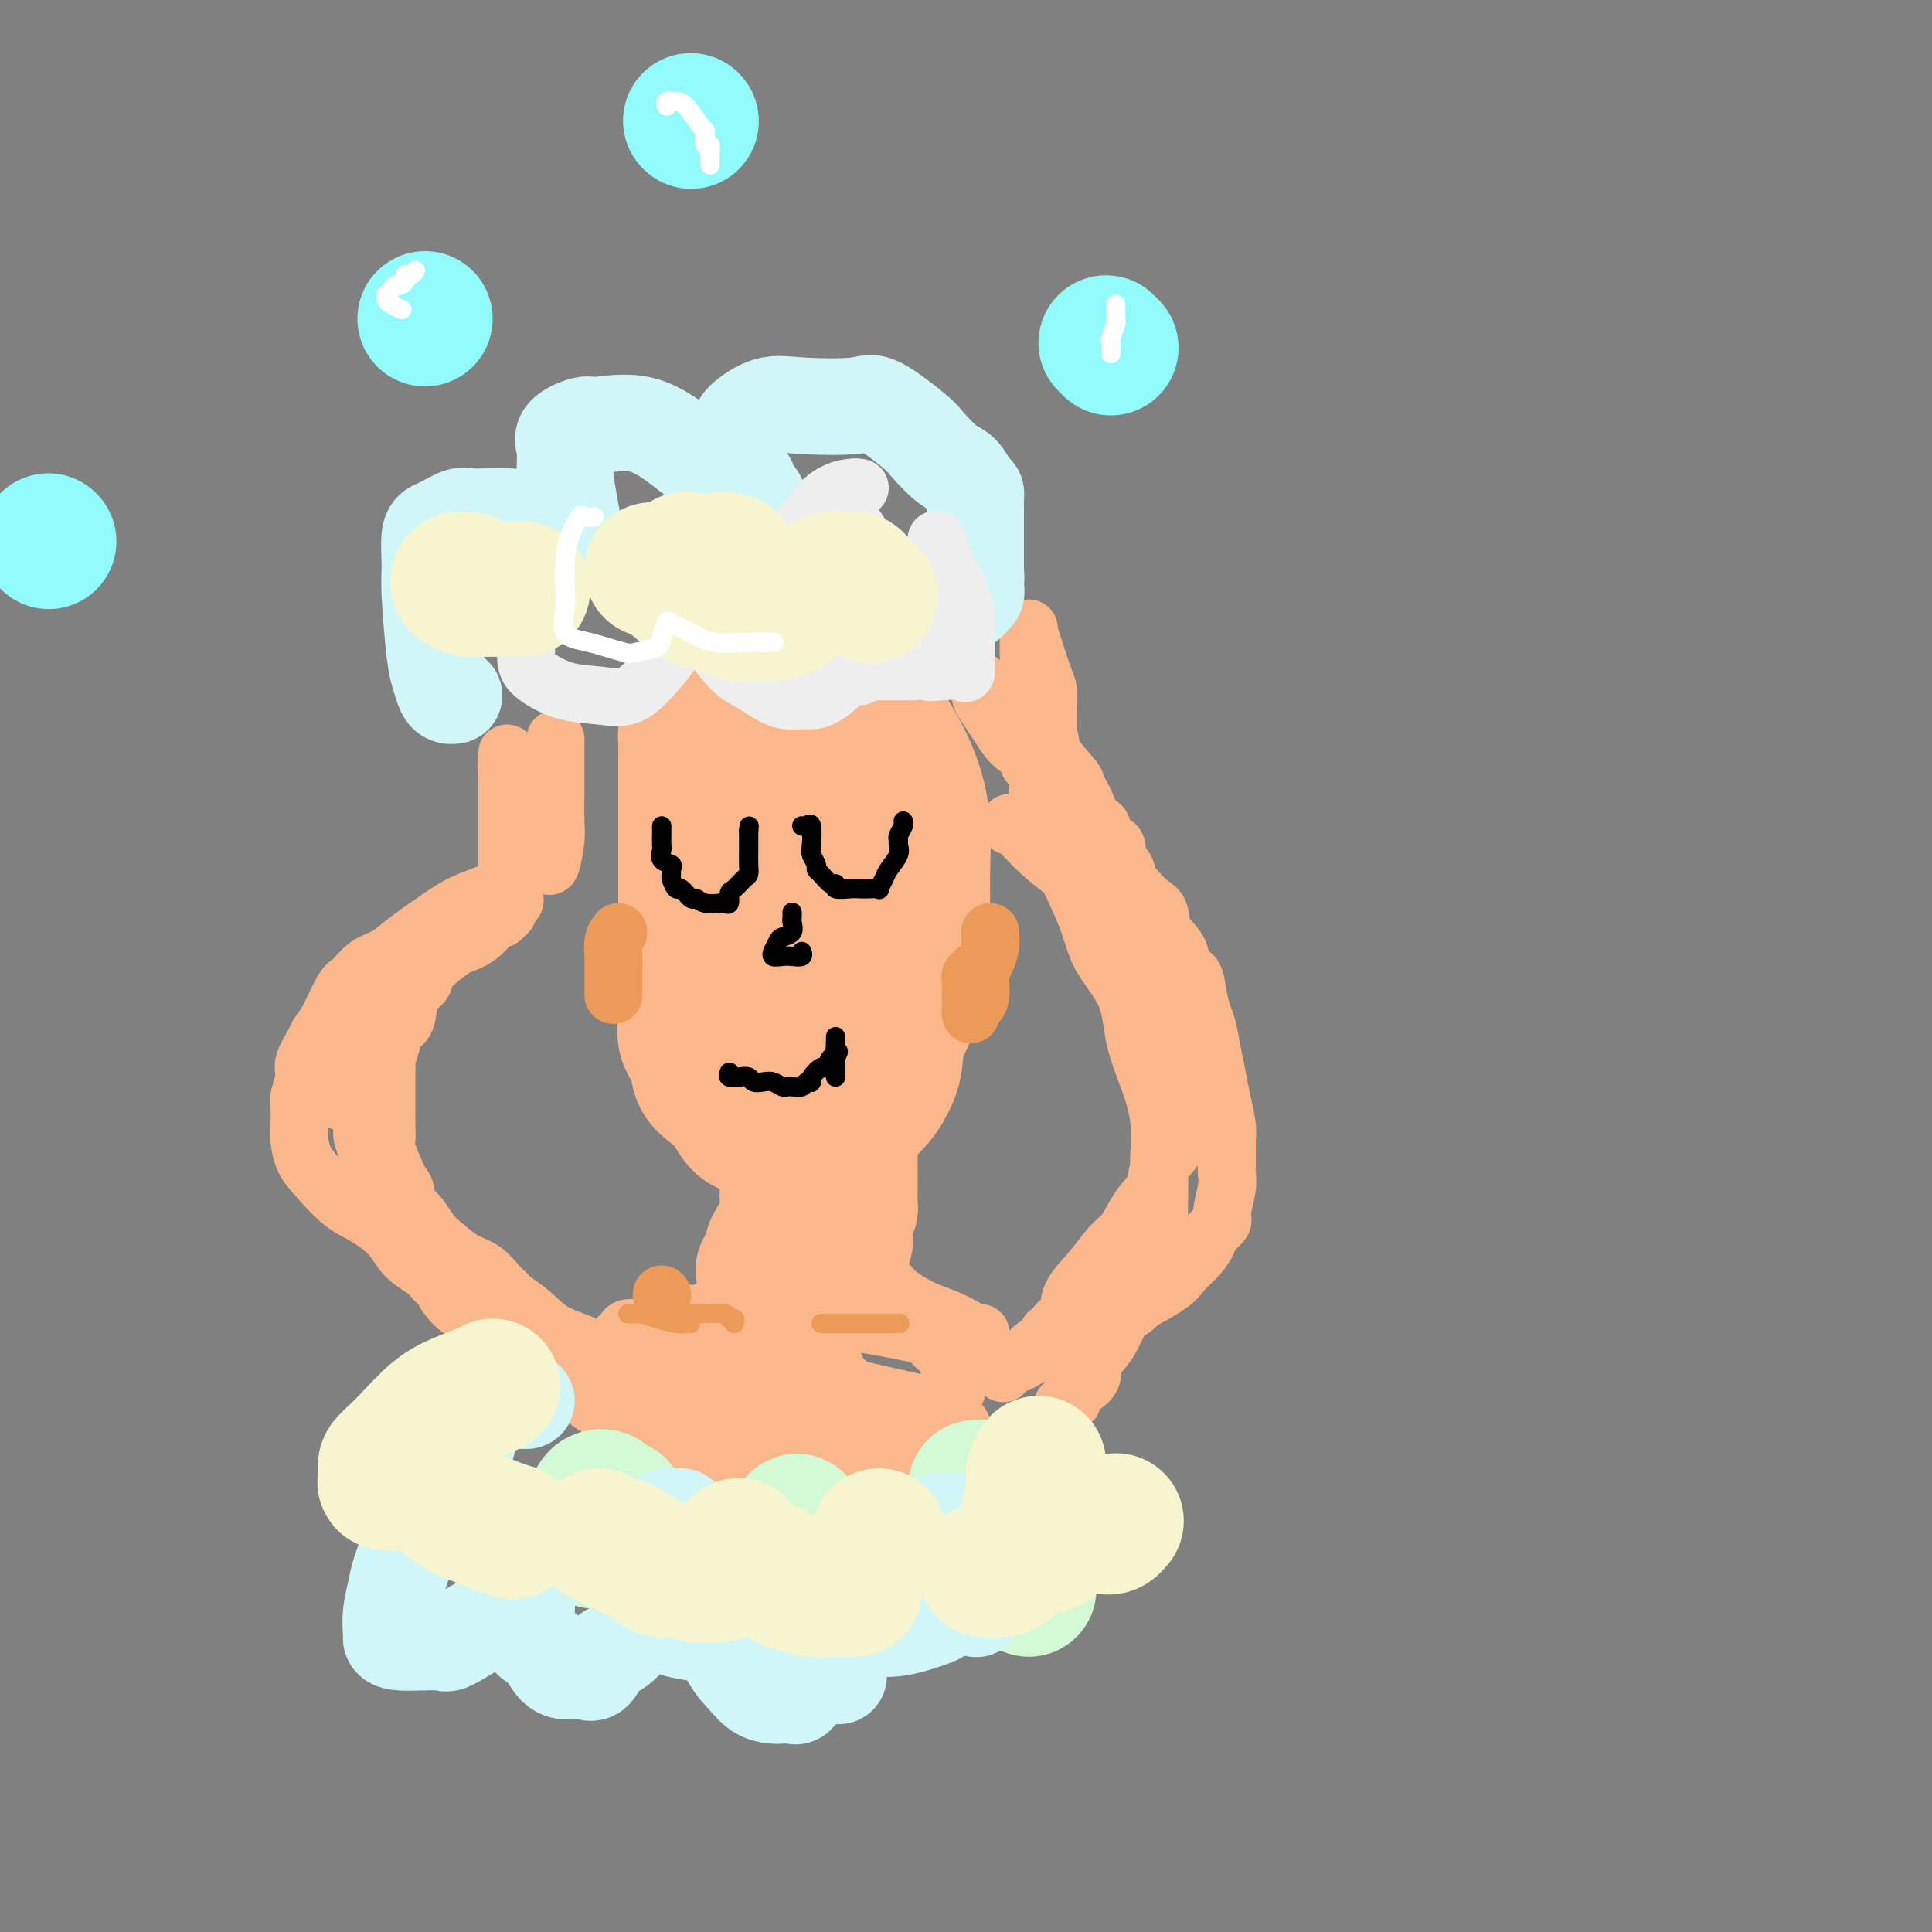<svg viewBox='0 0 400 400' version='1.1' xmlns='http://www.w3.org/2000/svg' xmlns:xlink='http://www.w3.org/1999/xlink'><rect x="0" y="0" width="400" height="400" fill="#808080" stroke="none"/><g fill='none' stroke='rgb(251,183,140)' stroke-width='28' stroke-linecap='round' stroke-linejoin='round'><path d='M143,149c-0.423,1.261 -0.845,2.521 -1,3c-0.155,0.479 -0.041,0.175 0,1c0.041,0.825 0.011,2.778 0,4c-0.011,1.222 -0.003,1.715 0,3c0.003,1.285 0.001,3.364 0,5c-0.001,1.636 -0.000,2.830 0,4c0.000,1.170 0.000,2.315 0,4c-0.000,1.685 -0.000,3.910 0,6c0.000,2.090 0.001,4.046 0,6c-0.001,1.954 -0.002,3.905 0,6c0.002,2.095 0.008,4.335 0,6c-0.008,1.665 -0.029,2.756 0,5c0.029,2.244 0.108,5.640 0,8c-0.108,2.360 -0.401,3.683 0,5c0.401,1.317 1.498,2.626 2,4c0.502,1.374 0.409,2.812 1,4c0.591,1.188 1.866,2.125 3,3c1.134,0.875 2.129,1.688 3,3c0.871,1.312 1.620,3.122 3,4c1.380,0.878 3.392,0.825 5,1c1.608,0.175 2.811,0.577 4,1c1.189,0.423 2.365,0.865 3,1c0.635,0.135 0.728,-0.037 2,0c1.272,0.037 3.721,0.283 5,0c1.279,-0.283 1.387,-1.094 2,-2c0.613,-0.906 1.730,-1.908 3,-3c1.270,-1.092 2.694,-2.273 4,-4c1.306,-1.727 2.494,-3.999 3,-6c0.506,-2.001 0.328,-3.731 1,-6c0.672,-2.269 2.192,-5.077 3,-7c0.808,-1.923 0.904,-2.962 1,-4'/><path d='M190,204c1.463,-4.775 1.120,-5.214 1,-7c-0.120,-1.786 -0.016,-4.919 0,-8c0.016,-3.081 -0.056,-6.110 0,-9c0.056,-2.890 0.239,-5.642 0,-9c-0.239,-3.358 -0.901,-7.322 -3,-12c-2.099,-4.678 -5.635,-10.069 -8,-14c-2.365,-3.931 -3.559,-6.402 -5,-8c-1.441,-1.598 -3.128,-2.325 -4,-3c-0.872,-0.675 -0.927,-1.299 -2,-1c-1.073,0.299 -3.164,1.522 -4,2c-0.836,0.478 -0.418,0.211 -1,1c-0.582,0.789 -2.166,2.634 -4,5c-1.834,2.366 -3.919,5.254 -5,7c-1.081,1.746 -1.159,2.352 -2,6c-0.841,3.648 -2.445,10.340 -3,15c-0.555,4.660 -0.059,7.289 0,11c0.059,3.711 -0.317,8.504 0,13c0.317,4.496 1.329,8.693 3,13c1.671,4.307 4.002,8.723 6,12c1.998,3.277 3.662,5.416 5,7c1.338,1.584 2.351,2.613 3,3c0.649,0.387 0.934,0.132 1,0c0.066,-0.132 -0.087,-0.143 0,-1c0.087,-0.857 0.416,-2.562 1,-5c0.584,-2.438 1.425,-5.609 2,-10c0.575,-4.391 0.886,-10.002 1,-14c0.114,-3.998 0.031,-6.384 0,-11c-0.031,-4.616 -0.009,-11.462 0,-15c0.009,-3.538 0.004,-3.769 0,-4'/><path d='M172,168c0.203,-7.043 0.209,-2.651 0,-1c-0.209,1.651 -0.634,0.562 -1,0c-0.366,-0.562 -0.672,-0.595 -1,0c-0.328,0.595 -0.676,1.819 -1,4c-0.324,2.181 -0.624,5.319 -1,9c-0.376,3.681 -0.829,7.905 -1,11c-0.171,3.095 -0.060,5.063 0,6c0.060,0.937 0.069,0.845 0,0c-0.069,-0.845 -0.215,-2.443 0,-4c0.215,-1.557 0.790,-3.073 1,-6c0.210,-2.927 0.056,-7.264 0,-11c-0.056,-3.736 -0.015,-6.870 0,-9c0.015,-2.130 0.005,-3.256 0,-4c-0.005,-0.744 -0.005,-1.106 0,-1c0.005,0.106 0.015,0.681 0,1c-0.015,0.319 -0.056,0.382 0,1c0.056,0.618 0.207,1.789 0,3c-0.207,1.211 -0.774,2.460 -1,3c-0.226,0.540 -0.113,0.372 0,1c0.113,0.628 0.226,2.053 0,3c-0.226,0.947 -0.793,1.417 -1,2c-0.207,0.583 -0.056,1.280 0,2c0.056,0.720 0.015,1.463 0,2c-0.015,0.537 -0.004,0.868 0,1c0.004,0.132 0.002,0.066 0,0'/><path d='M163,246c-0.001,0.664 -0.002,1.328 0,2c0.002,0.672 0.007,1.354 0,2c-0.007,0.646 -0.026,1.258 0,2c0.026,0.742 0.098,1.614 0,2c-0.098,0.386 -0.366,0.285 -1,1c-0.634,0.715 -1.633,2.247 -2,3c-0.367,0.753 -0.103,0.726 0,1c0.103,0.274 0.043,0.848 0,1c-0.043,0.152 -0.069,-0.117 0,0c0.069,0.117 0.232,0.620 0,1c-0.232,0.380 -0.861,0.636 -1,1c-0.139,0.364 0.211,0.835 0,1c-0.211,0.165 -0.982,0.023 -1,0c-0.018,-0.023 0.719,0.074 1,0c0.281,-0.074 0.107,-0.317 1,-1c0.893,-0.683 2.852,-1.806 4,-3c1.148,-1.194 1.484,-2.461 2,-4c0.516,-1.539 1.210,-3.351 2,-5c0.790,-1.649 1.674,-3.136 2,-4c0.326,-0.864 0.093,-1.104 0,-1c-0.093,0.104 -0.047,0.552 0,1'/><path d='M170,246c1.111,-1.335 0.889,1.828 1,3c0.111,1.172 0.555,0.352 1,1c0.445,0.648 0.890,2.762 1,4c0.110,1.238 -0.115,1.600 0,2c0.115,0.400 0.569,0.838 1,1c0.431,0.162 0.837,0.046 1,0c0.163,-0.046 0.081,-0.023 0,0'/><path d='M174,217c0.000,-0.339 0.000,-0.679 0,-1c0.000,-0.321 0.000,-0.625 0,-1c0.000,-0.375 0.000,-0.821 0,-1c0.000,-0.179 0.000,-0.089 0,0'/><path d='M176,237c0.000,0.449 0.001,0.899 0,2c-0.001,1.101 -0.003,2.854 0,4c0.003,1.146 0.011,1.684 0,3c-0.011,1.316 -0.039,3.412 0,4c0.039,0.588 0.147,-0.330 0,0c-0.147,0.330 -0.550,1.907 -1,3c-0.450,1.093 -0.948,1.703 -1,2c-0.052,0.297 0.341,0.283 0,1c-0.341,0.717 -1.416,2.166 -2,3c-0.584,0.834 -0.678,1.054 -1,1c-0.322,-0.054 -0.871,-0.382 -1,0c-0.129,0.382 0.161,1.473 0,2c-0.161,0.527 -0.774,0.488 -1,1c-0.226,0.512 -0.065,1.575 0,2c0.065,0.425 0.032,0.213 0,0'/></g>
<g fill='none' stroke='rgb(251,183,140)' stroke-width='12' stroke-linecap='round' stroke-linejoin='round'><path d='M114,171c-0.733,0.699 -1.466,1.398 -2,2c-0.534,0.602 -0.868,1.106 -1,2c-0.132,0.894 -0.061,2.179 -1,3c-0.939,0.821 -2.887,1.180 -4,2c-1.113,0.820 -1.389,2.103 -2,3c-0.611,0.897 -1.555,1.410 -3,2c-1.445,0.590 -3.391,1.259 -5,2c-1.609,0.741 -2.882,1.554 -5,3c-2.118,1.446 -5.080,3.524 -7,5c-1.920,1.476 -2.797,2.349 -4,3c-1.203,0.651 -2.732,1.081 -4,2c-1.268,0.919 -2.275,2.327 -3,3c-0.725,0.673 -1.169,0.610 -2,2c-0.831,1.390 -2.050,4.233 -3,6c-0.950,1.767 -1.631,2.459 -2,3c-0.369,0.541 -0.424,0.930 -1,2c-0.576,1.070 -1.671,2.822 -2,4c-0.329,1.178 0.107,1.784 0,3c-0.107,1.216 -0.759,3.042 -1,4c-0.241,0.958 -0.071,1.048 0,2c0.071,0.952 0.044,2.765 0,4c-0.044,1.235 -0.106,1.890 0,3c0.106,1.110 0.381,2.673 1,4c0.619,1.327 1.581,2.417 3,4c1.419,1.583 3.294,3.660 5,5c1.706,1.340 3.245,1.945 5,3c1.755,1.055 3.728,2.561 5,4c1.272,1.439 1.842,2.810 3,4c1.158,1.190 2.902,2.197 4,3c1.098,0.803 1.549,1.401 2,2'/><path d='M90,265c4.561,4.174 2.463,2.109 2,2c-0.463,-0.109 0.709,1.737 2,3c1.291,1.263 2.702,1.942 4,3c1.298,1.058 2.485,2.495 4,4c1.515,1.505 3.359,3.079 5,4c1.641,0.921 3.080,1.189 6,3c2.920,1.811 7.322,5.164 10,7c2.678,1.836 3.633,2.155 5,3c1.367,0.845 3.145,2.215 4,3c0.855,0.785 0.788,0.985 1,1c0.212,0.015 0.703,-0.154 1,0c0.297,0.154 0.402,0.630 1,1c0.598,0.370 1.691,0.635 2,1c0.309,0.365 -0.166,0.830 1,1c1.166,0.170 3.973,0.046 6,1c2.027,0.954 3.275,2.986 5,4c1.725,1.014 3.926,1.011 5,1c1.074,-0.011 1.019,-0.029 1,0c-0.019,0.029 -0.004,0.107 0,0c0.004,-0.107 -0.005,-0.398 0,-1c0.005,-0.602 0.023,-1.515 0,-2c-0.023,-0.485 -0.089,-0.542 0,-1c0.089,-0.458 0.332,-1.316 0,-2c-0.332,-0.684 -1.238,-1.196 -2,-2c-0.762,-0.804 -1.381,-1.902 -2,-3'/><path d='M151,296c-0.928,-0.965 -1.248,-0.878 -2,-1c-0.752,-0.122 -1.934,-0.455 -3,-1c-1.066,-0.545 -2.014,-1.303 -3,-2c-0.986,-0.697 -2.011,-1.334 -3,-2c-0.989,-0.666 -1.944,-1.360 -3,-2c-1.056,-0.640 -2.213,-1.227 -4,-2c-1.787,-0.773 -4.202,-1.731 -6,-3c-1.798,-1.269 -2.978,-2.850 -5,-4c-2.022,-1.150 -4.887,-1.868 -7,-3c-2.113,-1.132 -3.474,-2.677 -5,-4c-1.526,-1.323 -3.215,-2.422 -4,-3c-0.785,-0.578 -0.664,-0.633 -1,-1c-0.336,-0.367 -1.128,-1.044 -2,-2c-0.872,-0.956 -1.822,-2.190 -3,-3c-1.178,-0.810 -2.582,-1.195 -4,-2c-1.418,-0.805 -2.848,-2.029 -4,-3c-1.152,-0.971 -2.025,-1.689 -3,-3c-0.975,-1.311 -2.053,-3.216 -3,-4c-0.947,-0.784 -1.764,-0.448 -2,-1c-0.236,-0.552 0.109,-1.992 0,-3c-0.109,-1.008 -0.670,-1.585 -1,-2c-0.330,-0.415 -0.428,-0.667 -1,-2c-0.572,-1.333 -1.617,-3.748 -2,-5c-0.383,-1.252 -0.103,-1.342 0,-2c0.103,-0.658 0.027,-1.884 0,-3c-0.027,-1.116 -0.007,-2.122 0,-3c0.007,-0.878 0.002,-1.627 0,-2c-0.002,-0.373 -0.001,-0.370 0,-1c0.001,-0.630 0.000,-1.894 0,-3c-0.000,-1.106 -0.000,-2.053 0,-3'/><path d='M80,221c-0.053,-2.946 -0.184,-1.812 0,-2c0.184,-0.188 0.683,-1.699 1,-3c0.317,-1.301 0.453,-2.392 1,-3c0.547,-0.608 1.506,-0.733 2,-2c0.494,-1.267 0.522,-3.676 1,-5c0.478,-1.324 1.405,-1.561 2,-2c0.595,-0.439 0.857,-1.078 1,-2c0.143,-0.922 0.167,-2.126 1,-3c0.833,-0.874 2.475,-1.418 3,-2c0.525,-0.582 -0.067,-1.202 0,-2c0.067,-0.798 0.791,-1.773 1,-2c0.209,-0.227 -0.099,0.293 0,0c0.099,-0.293 0.604,-1.401 1,-2c0.396,-0.599 0.685,-0.691 1,-1c0.315,-0.309 0.658,-0.835 1,-1c0.342,-0.165 0.683,0.031 1,0c0.317,-0.031 0.611,-0.289 1,-1c0.389,-0.711 0.871,-1.876 1,-2c0.129,-0.124 -0.097,0.792 -1,2c-0.903,1.208 -2.482,2.708 -4,4c-1.518,1.292 -2.974,2.377 -4,3c-1.026,0.623 -1.622,0.783 -2,1c-0.378,0.217 -0.536,0.491 -1,1c-0.464,0.509 -1.232,1.255 -2,2'/><path d='M85,199c-2.346,2.501 -1.711,3.254 -2,4c-0.289,0.746 -1.503,1.484 -3,3c-1.497,1.516 -3.278,3.810 -4,6c-0.722,2.190 -0.384,4.277 -1,6c-0.616,1.723 -2.187,3.081 -3,5c-0.813,1.919 -0.867,4.399 -1,5c-0.133,0.601 -0.345,-0.677 0,-2c0.345,-1.323 1.245,-2.692 2,-4c0.755,-1.308 1.364,-2.556 2,-4c0.636,-1.444 1.300,-3.084 2,-4c0.700,-0.916 1.436,-1.109 3,-3c1.564,-1.891 3.956,-5.479 5,-7c1.044,-1.521 0.740,-0.975 2,-2c1.260,-1.025 4.083,-3.622 6,-5c1.917,-1.378 2.929,-1.536 4,-2c1.071,-0.464 2.199,-1.234 3,-2c0.801,-0.766 1.273,-1.528 2,-2c0.727,-0.472 1.710,-0.652 2,-1c0.290,-0.348 -0.114,-0.863 0,-1c0.114,-0.137 0.747,0.104 1,0c0.253,-0.104 0.127,-0.552 0,-1'/><path d='M105,188c3.094,-2.654 0.829,-1.290 0,-1c-0.829,0.290 -0.222,-0.496 0,-1c0.222,-0.504 0.060,-0.727 0,-1c-0.060,-0.273 -0.016,-0.594 0,-1c0.016,-0.406 0.004,-0.895 0,-2c-0.004,-1.105 -0.001,-2.825 0,-4c0.001,-1.175 0.000,-1.804 0,-3c-0.000,-1.196 -0.000,-2.959 0,-4c0.000,-1.041 0.000,-1.361 0,-2c-0.000,-0.639 0.000,-1.596 0,-3c-0.000,-1.404 -0.000,-3.256 0,-4c0.000,-0.744 0.000,-0.380 0,-1c-0.000,-0.620 -0.002,-2.226 0,-3c0.002,-0.774 0.006,-0.718 0,-1c-0.006,-0.282 -0.024,-0.904 0,-1c0.024,-0.096 0.089,0.333 0,1c-0.089,0.667 -0.333,1.570 0,3c0.333,1.430 1.244,3.385 2,5c0.756,1.615 1.359,2.890 2,4c0.641,1.110 1.321,2.055 2,3'/><path d='M111,172c1.106,2.985 0.871,3.449 1,4c0.129,0.551 0.623,1.189 1,2c0.377,0.811 0.637,1.794 1,1c0.363,-0.794 0.829,-3.364 1,-5c0.171,-1.636 0.046,-2.337 0,-4c-0.046,-1.663 -0.012,-4.288 0,-6c0.012,-1.712 0.003,-2.510 0,-4c-0.003,-1.490 -0.001,-3.670 0,-5c0.001,-1.330 0.000,-1.808 0,-2c-0.000,-0.192 -0.000,-0.096 0,0'/><path d='M75,212c-0.423,0.834 -0.845,1.668 -1,2c-0.155,0.332 -0.042,0.164 0,1c0.042,0.836 0.011,2.678 0,4c-0.011,1.322 -0.004,2.124 0,3c0.004,0.876 0.005,1.824 0,3c-0.005,1.176 -0.016,2.579 0,3c0.016,0.421 0.060,-0.140 0,0c-0.060,0.140 -0.224,0.980 0,2c0.224,1.020 0.836,2.220 1,3c0.164,0.780 -0.121,1.142 0,2c0.121,0.858 0.647,2.213 1,3c0.353,0.787 0.533,1.007 1,2c0.467,0.993 1.221,2.760 2,4c0.779,1.240 1.585,1.954 2,3c0.415,1.046 0.441,2.424 1,3c0.559,0.576 1.653,0.351 2,1c0.347,0.649 -0.051,2.174 0,3c0.051,0.826 0.552,0.953 1,1c0.448,0.047 0.842,0.013 1,0c0.158,-0.013 0.079,-0.007 0,0'/><path d='M155,271c0.051,-0.428 0.103,-0.857 0,-1c-0.103,-0.143 -0.360,-0.002 -1,0c-0.640,0.002 -1.661,-0.137 -3,0c-1.339,0.137 -2.994,0.548 -4,1c-1.006,0.452 -1.362,0.943 -3,1c-1.638,0.057 -4.557,-0.322 -6,0c-1.443,0.322 -1.410,1.343 -2,2c-0.590,0.657 -1.803,0.950 -3,1c-1.197,0.050 -2.378,-0.144 -3,0c-0.622,0.144 -0.685,0.627 -1,1c-0.315,0.373 -0.882,0.638 -1,1c-0.118,0.362 0.212,0.823 0,1c-0.212,0.177 -0.966,0.070 -1,0c-0.034,-0.070 0.652,-0.103 1,0c0.348,0.103 0.358,0.341 1,0c0.642,-0.341 1.916,-1.260 5,-2c3.084,-0.740 7.979,-1.301 10,-2c2.021,-0.699 1.168,-1.536 2,-2c0.832,-0.464 3.350,-0.555 5,-1c1.650,-0.445 2.434,-1.244 4,-2c1.566,-0.756 3.915,-1.471 5,-2c1.085,-0.529 0.908,-0.873 1,-1c0.092,-0.127 0.455,-0.036 1,0c0.545,0.036 1.273,0.018 2,0'/><path d='M164,266c5.960,-1.928 2.860,-1.249 2,-1c-0.860,0.249 0.522,0.067 2,0c1.478,-0.067 3.053,-0.019 4,0c0.947,0.019 1.265,0.007 2,0c0.735,-0.007 1.885,-0.011 3,0c1.115,0.011 2.194,0.037 3,0c0.806,-0.037 1.338,-0.137 2,0c0.662,0.137 1.455,0.513 2,1c0.545,0.487 0.842,1.087 2,2c1.158,0.913 3.175,2.140 5,3c1.825,0.860 3.456,1.355 5,2c1.544,0.645 3.002,1.441 4,2c0.998,0.559 1.538,0.881 2,1c0.462,0.119 0.846,0.034 1,0c0.154,-0.034 0.077,-0.017 0,0'/><path d='M209,171c-0.102,-0.566 -0.204,-1.132 1,0c1.204,1.132 3.714,3.963 6,6c2.286,2.037 4.349,3.280 6,5c1.651,1.720 2.891,3.916 5,6c2.109,2.084 5.087,4.055 7,6c1.913,1.945 2.760,3.863 4,6c1.240,2.137 2.872,4.493 4,6c1.128,1.507 1.752,2.167 2,3c0.248,0.833 0.119,1.840 0,3c-0.119,1.160 -0.228,2.471 0,3c0.228,0.529 0.793,0.274 1,1c0.207,0.726 0.056,2.431 0,3c-0.056,0.569 -0.019,0.001 0,1c0.019,0.999 0.018,3.564 0,5c-0.018,1.436 -0.054,1.741 0,3c0.054,1.259 0.199,3.470 0,5c-0.199,1.530 -0.742,2.378 -1,3c-0.258,0.622 -0.232,1.017 -1,2c-0.768,0.983 -2.329,2.554 -3,4c-0.671,1.446 -0.450,2.766 -1,4c-0.550,1.234 -1.871,2.381 -3,4c-1.129,1.619 -2.066,3.712 -3,5c-0.934,1.288 -1.865,1.773 -3,3c-1.135,1.227 -2.475,3.195 -4,5c-1.525,1.805 -3.237,3.445 -4,5c-0.763,1.555 -0.577,3.024 -1,4c-0.423,0.976 -1.453,1.457 -2,2c-0.547,0.543 -0.609,1.146 -1,2c-0.391,0.854 -1.112,1.958 -1,2c0.112,0.042 1.056,-0.979 2,-2'/><path d='M219,276c0.583,-0.524 1.042,-0.833 2,-2c0.958,-1.167 2.417,-3.190 3,-4c0.583,-0.810 0.292,-0.405 0,0'/><path d='M213,158c0.054,-0.600 0.109,-1.200 0,-2c-0.109,-0.800 -0.380,-1.801 -1,-3c-0.620,-1.199 -1.589,-2.595 -3,-4c-1.411,-1.405 -3.265,-2.821 -4,-4c-0.735,-1.179 -0.351,-2.123 -1,-3c-0.649,-0.877 -2.331,-1.686 -3,-2c-0.669,-0.314 -0.326,-0.134 0,0c0.326,0.134 0.634,0.221 1,1c0.366,0.779 0.791,2.248 1,3c0.209,0.752 0.203,0.786 1,2c0.797,1.214 2.399,3.607 4,6'/><path d='M208,152c1.673,2.447 2.356,2.563 3,3c0.644,0.437 1.250,1.195 2,2c0.750,0.805 1.643,1.659 2,2c0.357,0.341 0.179,0.171 0,0'/><path d='M217,158c0.000,-0.323 0.000,-0.647 0,-1c-0.000,-0.353 -0.000,-0.737 0,-1c0.000,-0.263 0.001,-0.406 0,-1c-0.001,-0.594 -0.002,-1.640 0,-2c0.002,-0.360 0.008,-0.035 0,-1c-0.008,-0.965 -0.030,-3.219 0,-5c0.030,-1.781 0.113,-3.089 0,-4c-0.113,-0.911 -0.423,-1.426 -1,-3c-0.577,-1.574 -1.423,-4.206 -2,-6c-0.577,-1.794 -0.887,-2.748 -1,-3c-0.113,-0.252 -0.031,0.198 0,0c0.031,-0.198 0.009,-1.043 0,-1c-0.009,0.043 -0.007,0.976 0,1c0.007,0.024 0.017,-0.860 0,0c-0.017,0.860 -0.061,3.463 0,5c0.061,1.537 0.227,2.009 0,3c-0.227,0.991 -0.847,2.501 0,5c0.847,2.499 3.162,5.988 4,8c0.838,2.012 0.198,2.546 1,4c0.802,1.454 3.045,3.826 4,5c0.955,1.174 0.622,1.148 1,2c0.378,0.852 1.468,2.580 2,4c0.532,1.420 0.507,2.532 1,3c0.493,0.468 1.503,0.290 2,1c0.497,0.710 0.480,2.306 1,3c0.520,0.694 1.577,0.484 2,1c0.423,0.516 0.211,1.758 0,3'/><path d='M231,178c3.259,5.689 2.408,2.912 2,2c-0.408,-0.912 -0.371,0.041 0,1c0.371,0.959 1.077,1.925 2,3c0.923,1.075 2.063,2.261 3,3c0.937,0.739 1.669,1.032 2,2c0.331,0.968 0.260,2.611 1,4c0.740,1.389 2.292,2.525 3,4c0.708,1.475 0.571,3.288 1,4c0.429,0.712 1.424,0.321 2,1c0.576,0.679 0.732,2.428 1,4c0.268,1.572 0.649,2.968 1,4c0.351,1.032 0.672,1.700 1,3c0.328,1.300 0.662,3.231 1,5c0.338,1.769 0.679,3.374 1,5c0.321,1.626 0.622,3.272 1,5c0.378,1.728 0.833,3.537 1,5c0.167,1.463 0.046,2.581 0,3c-0.046,0.419 -0.017,0.140 0,1c0.017,0.860 0.020,2.860 0,4c-0.020,1.140 -0.065,1.422 0,2c0.065,0.578 0.239,1.452 0,3c-0.239,1.548 -0.892,3.768 -1,5c-0.108,1.232 0.329,1.474 0,2c-0.329,0.526 -1.424,1.336 -2,2c-0.576,0.664 -0.633,1.183 -1,2c-0.367,0.817 -1.044,1.932 -2,3c-0.956,1.068 -2.190,2.087 -3,3c-0.810,0.913 -1.197,1.719 -3,3c-1.803,1.281 -5.024,3.037 -7,4c-1.976,0.963 -2.707,1.132 -4,2c-1.293,0.868 -3.146,2.434 -5,4'/><path d='M226,276c-3.783,2.578 -2.241,1.024 -2,1c0.241,-0.024 -0.818,1.483 -1,1c-0.182,-0.483 0.513,-2.954 2,-5c1.487,-2.046 3.767,-3.667 5,-5c1.233,-1.333 1.420,-2.379 2,-4c0.580,-1.621 1.555,-3.817 3,-6c1.445,-2.183 3.362,-4.354 4,-5c0.638,-0.646 -0.004,0.235 0,1c0.004,0.765 0.653,1.416 0,3c-0.653,1.584 -2.607,4.100 -4,6c-1.393,1.900 -2.225,3.182 -3,4c-0.775,0.818 -1.494,1.171 -3,2c-1.506,0.829 -3.798,2.133 -5,3c-1.202,0.867 -1.313,1.296 -2,2c-0.687,0.704 -1.949,1.683 -3,2c-1.051,0.317 -1.890,-0.028 -2,0c-0.110,0.028 0.509,0.431 0,1c-0.509,0.569 -2.145,1.306 -3,2c-0.855,0.694 -0.927,1.347 -1,2'/><path d='M213,281c-3.500,2.274 -2.750,0.958 -3,1c-0.250,0.042 -1.500,1.440 -2,2c-0.500,0.560 -0.250,0.280 0,0'/><path d='M230,188c0.088,-0.215 0.177,-0.430 0,-1c-0.177,-0.570 -0.619,-1.493 -1,-2c-0.381,-0.507 -0.699,-0.596 -1,-1c-0.301,-0.404 -0.584,-1.122 -1,-2c-0.416,-0.878 -0.966,-1.916 -2,-3c-1.034,-1.084 -2.552,-2.215 -3,-3c-0.448,-0.785 0.174,-1.224 0,-2c-0.174,-0.776 -1.143,-1.890 -2,-3c-0.857,-1.110 -1.602,-2.217 -2,-3c-0.398,-0.783 -0.449,-1.242 -1,-2c-0.551,-0.758 -1.601,-1.814 -2,-2c-0.399,-0.186 -0.146,0.498 0,1c0.146,0.502 0.186,0.821 0,1c-0.186,0.179 -0.597,0.218 0,2c0.597,1.782 2.202,5.306 3,7c0.798,1.694 0.790,1.559 2,4c1.210,2.441 3.640,7.459 5,11c1.360,3.541 1.650,5.606 3,8c1.350,2.394 3.759,5.116 5,8c1.241,2.884 1.313,5.928 2,9c0.687,3.072 1.988,6.170 3,9c1.012,2.830 1.735,5.391 2,8c0.265,2.609 0.073,5.268 0,7c-0.073,1.732 -0.025,2.539 0,4c0.025,1.461 0.027,3.577 0,5c-0.027,1.423 -0.084,2.152 0,4c0.084,1.848 0.310,4.814 0,7c-0.310,2.186 -1.155,3.593 -2,5'/><path d='M238,264c-1.304,6.517 -3.563,6.810 -5,8c-1.437,1.190 -2.051,3.279 -3,5c-0.949,1.721 -2.234,3.076 -3,4c-0.766,0.924 -1.013,1.418 -1,2c0.013,0.582 0.287,1.251 0,2c-0.287,0.749 -1.134,1.578 -2,2c-0.866,0.422 -1.753,0.439 -2,1c-0.247,0.561 0.144,1.667 0,2c-0.144,0.333 -0.822,-0.107 -1,0c-0.178,0.107 0.144,0.759 0,1c-0.144,0.241 -0.756,0.069 -1,0c-0.244,-0.069 -0.122,-0.034 0,0'/><path d='M198,277c0.000,0.159 0.000,0.318 0,1c-0.000,0.682 -0.000,1.886 0,3c0.000,1.114 0.001,2.137 0,3c-0.001,0.863 -0.003,1.567 0,2c0.003,0.433 0.013,0.596 0,1c-0.013,0.404 -0.048,1.049 0,1c0.048,-0.049 0.179,-0.790 0,-1c-0.179,-0.210 -0.669,0.113 -1,-1c-0.331,-1.113 -0.505,-3.660 -1,-5c-0.495,-1.340 -1.312,-1.473 -2,-2c-0.688,-0.527 -1.246,-1.448 -2,-2c-0.754,-0.552 -1.706,-0.736 -3,-1c-1.294,-0.264 -2.932,-0.607 -5,-1c-2.068,-0.393 -4.565,-0.837 -6,-1c-1.435,-0.163 -1.809,-0.044 -3,0c-1.191,0.044 -3.198,0.013 -5,0c-1.802,-0.013 -3.397,-0.007 -6,0c-2.603,0.007 -6.214,0.015 -9,0c-2.786,-0.015 -4.746,-0.052 -7,1c-2.254,1.052 -4.800,3.194 -7,5c-2.200,1.806 -4.054,3.278 -5,4c-0.946,0.722 -0.986,0.694 -1,1c-0.014,0.306 -0.004,0.944 0,1c0.004,0.056 0.002,-0.472 0,-1'/><path d='M135,285c-1.019,1.381 2.933,-0.166 7,-1c4.067,-0.834 8.250,-0.954 12,-1c3.750,-0.046 7.068,-0.017 10,0c2.932,0.017 5.478,0.021 7,0c1.522,-0.021 2.018,-0.068 2,0c-0.018,0.068 -0.551,0.252 0,1c0.551,0.748 2.187,2.061 3,3c0.813,0.939 0.803,1.505 1,2c0.197,0.495 0.599,0.918 1,1c0.401,0.082 0.799,-0.178 1,0c0.201,0.178 0.204,0.794 0,1c-0.204,0.206 -0.615,0.003 -1,0c-0.385,-0.003 -0.744,0.196 -2,0c-1.256,-0.196 -3.408,-0.785 -8,-1c-4.592,-0.215 -11.623,-0.056 -16,0c-4.377,0.056 -6.100,0.008 -7,0c-0.900,-0.008 -0.979,0.023 -1,0c-0.021,-0.023 0.014,-0.100 0,0c-0.014,0.100 -0.077,0.376 1,1c1.077,0.624 3.294,1.595 6,2c2.706,0.405 5.901,0.242 9,1c3.099,0.758 6.104,2.435 8,3c1.896,0.565 2.685,0.019 3,0c0.315,-0.019 0.158,0.491 0,1'/><path d='M171,298c3.524,1.238 -0.667,0.333 -3,0c-2.333,-0.333 -2.810,-0.095 -3,0c-0.190,0.095 -0.095,0.048 0,0'/><path d='M154,298c-0.008,0.706 -0.016,1.412 0,2c0.016,0.588 0.057,1.058 0,2c-0.057,0.942 -0.211,2.357 0,4c0.211,1.643 0.789,3.515 1,5c0.211,1.485 0.057,2.585 0,4c-0.057,1.415 -0.015,3.147 0,4c0.015,0.853 0.004,0.829 0,1c-0.004,0.171 -0.001,0.537 0,1c0.001,0.463 0.001,1.021 0,1c-0.001,-0.021 -0.004,-0.623 0,-2c0.004,-1.377 0.016,-3.531 0,-5c-0.016,-1.469 -0.059,-2.253 1,-3c1.059,-0.747 3.221,-1.458 4,-2c0.779,-0.542 0.174,-0.914 0,-1c-0.174,-0.086 0.083,0.114 1,0c0.917,-0.114 2.493,-0.543 4,0c1.507,0.543 2.947,2.058 4,3c1.053,0.942 1.721,1.310 3,2c1.279,0.690 3.168,1.702 4,2c0.832,0.298 0.607,-0.116 3,0c2.393,0.116 7.404,0.763 10,1c2.596,0.237 2.776,0.064 4,0c1.224,-0.064 3.493,-0.018 5,0c1.507,0.018 2.254,0.009 3,0'/><path d='M201,317c4.548,-0.043 3.417,-0.650 3,-1c-0.417,-0.350 -0.120,-0.441 0,-2c0.120,-1.559 0.065,-4.585 0,-6c-0.065,-1.415 -0.138,-1.220 0,-2c0.138,-0.780 0.488,-2.535 0,-4c-0.488,-1.465 -1.812,-2.641 -3,-4c-1.188,-1.359 -2.238,-2.900 -3,-4c-0.762,-1.100 -1.236,-1.759 -6,-3c-4.764,-1.241 -13.816,-3.062 -17,-4c-3.184,-0.938 -0.498,-0.991 0,-1c0.498,-0.009 -1.190,0.027 -2,0c-0.810,-0.027 -0.741,-0.117 -1,0c-0.259,0.117 -0.845,0.442 -1,1c-0.155,0.558 0.122,1.351 0,2c-0.122,0.649 -0.644,1.154 0,2c0.644,0.846 2.454,2.032 4,3c1.546,0.968 2.827,1.717 4,2c1.173,0.283 2.239,0.100 3,0c0.761,-0.100 1.217,-0.117 2,0c0.783,0.117 1.893,0.369 1,0c-0.893,-0.369 -3.789,-1.359 -7,-2c-3.211,-0.641 -6.737,-0.935 -10,-1c-3.263,-0.065 -6.263,0.098 -9,0c-2.737,-0.098 -5.211,-0.457 -9,0c-3.789,0.457 -8.895,1.728 -14,3'/><path d='M136,296c-5.177,0.634 -2.121,0.719 -1,1c1.121,0.281 0.306,0.756 0,1c-0.306,0.244 -0.102,0.255 0,1c0.102,0.745 0.104,2.224 0,3c-0.104,0.776 -0.314,0.849 0,1c0.314,0.151 1.151,0.380 4,1c2.849,0.620 7.709,1.630 12,2c4.291,0.370 8.012,0.099 12,0c3.988,-0.099 8.244,-0.027 10,0c1.756,0.027 1.011,0.008 1,0c-0.011,-0.008 0.711,-0.005 1,0c0.289,0.005 0.144,0.012 2,0c1.856,-0.012 5.713,-0.044 9,0c3.287,0.044 6.005,0.164 8,0c1.995,-0.164 3.267,-0.612 4,-1c0.733,-0.388 0.929,-0.717 1,-1c0.071,-0.283 0.019,-0.519 0,-1c-0.019,-0.481 -0.005,-1.206 0,-2c0.005,-0.794 0.001,-1.655 0,-2c-0.001,-0.345 -0.001,-0.172 0,0'/><path d='M199,295c-1.613,0.204 -3.225,0.407 -4,1c-0.775,0.593 -0.711,1.574 -2,3c-1.289,1.426 -3.929,3.296 -5,4c-1.071,0.704 -0.572,0.241 -1,0c-0.428,-0.241 -1.781,-0.261 -1,0c0.781,0.261 3.697,0.802 0,1c-3.697,0.198 -14.007,0.052 -18,0c-3.993,-0.052 -1.670,-0.011 -2,0c-0.330,0.011 -3.312,-0.008 -5,0c-1.688,0.008 -2.082,0.043 -3,0c-0.918,-0.043 -2.360,-0.163 -3,0c-0.640,0.163 -0.479,0.611 -1,1c-0.521,0.389 -1.726,0.721 -3,1c-1.274,0.279 -2.619,0.504 -4,1c-1.381,0.496 -2.798,1.261 -4,2c-1.202,0.739 -2.190,1.452 -3,2c-0.810,0.548 -1.444,0.930 -2,1c-0.556,0.070 -1.034,-0.174 -1,0c0.034,0.174 0.581,0.764 2,1c1.419,0.236 3.709,0.118 6,0'/><path d='M145,313c4.620,0.398 12.169,0.893 18,1c5.831,0.107 9.944,-0.173 13,0c3.056,0.173 5.056,0.800 7,0c1.944,-0.800 3.833,-3.025 5,-4c1.167,-0.975 1.611,-0.699 2,-1c0.389,-0.301 0.723,-1.180 1,-2c0.277,-0.820 0.499,-1.581 1,-2c0.501,-0.419 1.283,-0.497 2,-1c0.717,-0.503 1.369,-1.431 2,-2c0.631,-0.569 1.241,-0.780 2,-1c0.759,-0.220 1.667,-0.451 2,-1c0.333,-0.549 0.090,-1.417 0,-2c-0.090,-0.583 -0.026,-0.881 0,-1c0.026,-0.119 0.013,-0.060 0,0'/><path d='M194,290c0.000,0.000 0.100,0.100 0.1,0.1'/></g>
<g fill='none' stroke='rgb(211,250,212)' stroke-width='28' stroke-linecap='round' stroke-linejoin='round'><path d='M125,310c-0.307,-0.091 -0.614,-0.182 -1,0c-0.386,0.182 -0.851,0.639 -1,2c-0.149,1.361 0.018,3.628 0,5c-0.018,1.372 -0.222,1.851 0,2c0.222,0.149 0.868,-0.030 1,0c0.132,0.030 -0.252,0.271 0,0c0.252,-0.271 1.139,-1.053 2,-2c0.861,-0.947 1.695,-2.058 2,-3c0.305,-0.942 0.082,-1.715 0,-2c-0.082,-0.285 -0.023,-0.081 0,0c0.023,0.081 0.012,0.041 0,0'/><path d='M165,315c-0.000,-0.043 -0.000,-0.085 0,1c0.000,1.085 0.001,3.299 0,5c-0.001,1.701 -0.002,2.890 0,4c0.002,1.110 0.008,2.140 0,3c-0.008,0.860 -0.030,1.551 0,2c0.030,0.449 0.111,0.656 0,1c-0.111,0.344 -0.415,0.823 0,1c0.415,0.177 1.547,0.050 2,0c0.453,-0.050 0.226,-0.025 0,0'/><path d='M202,308c0.833,0.052 1.666,0.103 2,0c0.334,-0.103 0.167,-0.362 0,1c-0.167,1.362 -0.336,4.344 0,6c0.336,1.656 1.176,1.988 2,3c0.824,1.012 1.632,2.706 2,4c0.368,1.294 0.295,2.189 1,3c0.705,0.811 2.189,1.537 3,2c0.811,0.463 0.949,0.663 1,1c0.051,0.337 0.015,0.811 0,1c-0.015,0.189 -0.007,0.095 0,0'/></g>
<g fill='none' stroke='rgb(208,246,247)' stroke-width='20' stroke-linecap='round' stroke-linejoin='round'><path d='M141,314c-0.740,0.033 -1.480,0.067 -2,0c-0.520,-0.067 -0.819,-0.233 -1,0c-0.181,0.233 -0.244,0.867 -1,2c-0.756,1.133 -2.205,2.767 -3,4c-0.795,1.233 -0.935,2.067 -1,3c-0.065,0.933 -0.053,1.967 0,3c0.053,1.033 0.149,2.067 0,3c-0.149,0.933 -0.541,1.766 0,3c0.541,1.234 2.016,2.870 4,4c1.984,1.130 4.479,1.755 7,2c2.521,0.245 5.070,0.112 7,0c1.930,-0.112 3.241,-0.202 4,0c0.759,0.202 0.967,0.696 1,0c0.033,-0.696 -0.107,-2.583 0,-4c0.107,-1.417 0.463,-2.366 -1,-4c-1.463,-1.634 -4.746,-3.954 -7,-5c-2.254,-1.046 -3.481,-0.816 -6,-1c-2.519,-0.184 -6.332,-0.780 -8,-1c-1.668,-0.220 -1.191,-0.063 -1,0c0.191,0.063 0.095,0.031 0,0'/><path d='M170,325c-0.007,-0.890 -0.014,-1.779 0,0c0.014,1.779 0.050,6.228 0,8c-0.050,1.772 -0.187,0.869 0,1c0.187,0.131 0.698,1.296 1,2c0.302,0.704 0.396,0.945 2,1c1.604,0.055 4.717,-0.077 7,0c2.283,0.077 3.736,0.363 6,0c2.264,-0.363 5.339,-1.376 7,-2c1.661,-0.624 1.909,-0.860 2,-2c0.091,-1.140 0.026,-3.183 0,-4c-0.026,-0.817 -0.013,-0.409 0,0'/><path d='M90,313c-0.704,-0.234 -1.408,-0.468 -2,0c-0.592,0.468 -1.073,1.639 -2,4c-0.927,2.361 -2.301,5.914 -3,8c-0.699,2.086 -0.724,2.707 -1,4c-0.276,1.293 -0.805,3.260 -1,5c-0.195,1.740 -0.057,3.254 0,4c0.057,0.746 0.032,0.723 0,1c-0.032,0.277 -0.070,0.854 2,1c2.070,0.146 6.247,-0.138 8,0c1.753,0.138 1.080,0.699 4,-1c2.920,-1.699 9.432,-5.656 12,-7c2.568,-1.344 1.191,-0.073 1,0c-0.191,0.073 0.805,-1.052 1,0c0.195,1.052 -0.411,4.281 0,6c0.411,1.719 1.839,1.927 3,3c1.161,1.073 2.053,3.009 3,4c0.947,0.991 1.947,1.035 3,1c1.053,-0.035 2.160,-0.150 3,0c0.840,0.150 1.413,0.565 2,0c0.587,-0.565 1.188,-2.110 2,-3c0.812,-0.890 1.834,-1.124 3,-2c1.166,-0.876 2.476,-2.393 3,-3c0.524,-0.607 0.262,-0.303 0,0'/><path d='M148,334c-0.267,0.152 -0.535,0.303 0,2c0.535,1.697 1.872,4.938 3,7c1.128,2.062 2.046,2.944 3,4c0.954,1.056 1.943,2.284 3,3c1.057,0.716 2.181,0.918 3,1c0.819,0.082 1.334,0.043 2,0c0.666,-0.043 1.484,-0.088 2,0c0.516,0.088 0.731,0.311 1,0c0.269,-0.311 0.591,-1.155 1,-2c0.409,-0.845 0.903,-1.690 1,-2c0.097,-0.310 -0.205,-0.083 1,0c1.205,0.083 3.916,0.024 5,0c1.084,-0.024 0.542,-0.012 0,0'/><path d='M217,316c0.223,-0.423 0.446,-0.845 0,-1c-0.446,-0.155 -1.560,-0.041 -3,0c-1.440,0.041 -3.206,0.011 -5,0c-1.794,-0.011 -3.615,-0.003 -5,0c-1.385,0.003 -2.334,0.001 -4,0c-1.666,-0.001 -4.047,-0.000 -5,0c-0.953,0.000 -0.476,0.000 0,0'/><path d='M109,290c-2.786,-0.051 -5.572,-0.103 -7,0c-1.428,0.103 -1.497,0.360 -2,1c-0.503,0.640 -1.441,1.663 -2,3c-0.559,1.337 -0.738,2.988 -1,4c-0.262,1.012 -0.606,1.385 -1,2c-0.394,0.615 -0.838,1.471 -1,2c-0.162,0.529 -0.044,0.729 0,1c0.044,0.271 0.012,0.611 0,1c-0.012,0.389 -0.003,0.825 0,1c0.003,0.175 0.002,0.087 0,0'/><path d='M187,324c0.704,0.024 1.408,0.049 3,1c1.592,0.951 4.073,2.829 6,4c1.927,1.171 3.300,1.633 4,2c0.700,0.367 0.727,0.637 1,1c0.273,0.363 0.792,0.818 1,1c0.208,0.182 0.104,0.091 0,0'/><path d='M208,316c0.000,0.111 0.000,0.222 0,0c0.000,-0.222 -0.000,-0.778 0,-1c0.000,-0.222 0.000,-0.111 0,0'/><path d='M94,144c-0.334,0.039 -0.668,0.079 -1,0c-0.332,-0.079 -0.663,-0.275 -1,-1c-0.337,-0.725 -0.680,-1.977 -1,-3c-0.320,-1.023 -0.618,-1.817 -1,-5c-0.382,-3.183 -0.849,-8.755 -1,-12c-0.151,-3.245 0.013,-4.161 0,-6c-0.013,-1.839 -0.205,-4.599 0,-6c0.205,-1.401 0.805,-1.443 2,-2c1.195,-0.557 2.986,-1.627 4,-2c1.014,-0.373 1.252,-0.047 3,0c1.748,0.047 5.005,-0.185 8,0c2.995,0.185 5.728,0.788 8,2c2.272,1.212 4.084,3.034 5,4c0.916,0.966 0.935,1.078 1,1c0.065,-0.078 0.176,-0.345 0,-1c-0.176,-0.655 -0.639,-1.698 -1,-3c-0.361,-1.302 -0.619,-2.865 -1,-5c-0.381,-2.135 -0.886,-4.844 -1,-7c-0.114,-2.156 0.163,-3.759 0,-5c-0.163,-1.241 -0.768,-2.120 0,-3c0.768,-0.880 2.907,-1.762 4,-2c1.093,-0.238 1.140,0.167 3,0c1.860,-0.167 5.531,-0.905 9,0c3.469,0.905 6.734,3.452 10,6'/><path d='M143,94c3.081,1.631 5.784,2.709 8,4c2.216,1.291 3.945,2.795 5,4c1.055,1.205 1.435,2.110 1,2c-0.435,-0.110 -1.686,-1.235 -2,-2c-0.314,-0.765 0.309,-1.169 0,-2c-0.309,-0.831 -1.548,-2.090 -2,-4c-0.452,-1.910 -0.115,-4.472 0,-6c0.115,-1.528 0.007,-2.022 1,-3c0.993,-0.978 3.085,-2.441 5,-3c1.915,-0.559 3.652,-0.212 7,0c3.348,0.212 8.307,0.291 11,0c2.693,-0.291 3.120,-0.953 5,0c1.880,0.953 5.214,3.520 7,5c1.786,1.480 2.023,1.874 3,3c0.977,1.126 2.692,2.984 4,4c1.308,1.016 2.207,1.190 3,2c0.793,0.810 1.480,2.255 2,3c0.520,0.745 0.871,0.789 1,1c0.129,0.211 0.034,0.589 0,1c-0.034,0.411 -0.009,0.854 0,2c0.009,1.146 0.002,2.993 0,4c-0.002,1.007 -0.001,1.173 0,2c0.001,0.827 0.000,2.314 0,3c-0.000,0.686 -0.000,0.569 0,1c0.000,0.431 0.000,1.409 0,2c-0.000,0.591 -0.000,0.796 0,1'/><path d='M202,118c0.167,2.833 0.083,1.417 0,0'/><path d='M202,118c0.009,0.258 0.017,0.517 0,1c-0.017,0.483 -0.061,1.191 0,2c0.061,0.809 0.227,1.719 0,2c-0.227,0.281 -0.845,-0.068 -1,0c-0.155,0.068 0.154,0.554 0,1c-0.154,0.446 -0.772,0.851 -1,1c-0.228,0.149 -0.065,0.043 0,0c0.065,-0.043 0.033,-0.021 0,0'/><path d='M194,125c0.083,0.310 0.167,0.619 0,1c-0.167,0.381 -0.583,0.833 -1,1c-0.417,0.167 -0.833,0.048 -1,0c-0.167,-0.048 -0.083,-0.024 0,0'/><path d='M183,130c0.000,0.000 0.100,0.100 0.1,0.1'/></g>
<g fill='none' stroke='rgb(0,0,0)' stroke-width='4' stroke-linecap='round' stroke-linejoin='round'><path d='M137,171c0.004,0.635 0.009,1.269 0,2c-0.009,0.731 -0.031,1.558 0,2c0.031,0.442 0.114,0.500 0,1c-0.114,0.500 -0.424,1.442 0,2c0.424,0.558 1.581,0.732 2,1c0.419,0.268 0.100,0.630 0,1c-0.100,0.370 0.019,0.748 0,1c-0.019,0.252 -0.174,0.378 0,1c0.174,0.622 0.678,1.740 1,2c0.322,0.260 0.461,-0.336 1,0c0.539,0.336 1.478,1.606 2,2c0.522,0.394 0.627,-0.089 1,0c0.373,0.089 1.013,0.749 2,1c0.987,0.251 2.319,0.094 3,0c0.681,-0.094 0.711,-0.123 1,0c0.289,0.123 0.838,0.398 1,0c0.162,-0.398 -0.062,-1.470 0,-2c0.062,-0.530 0.409,-0.517 1,-1c0.591,-0.483 1.426,-1.462 2,-2c0.574,-0.538 0.886,-0.634 1,-1c0.114,-0.366 0.031,-1.001 0,-2c-0.031,-0.999 -0.008,-2.360 0,-3c0.008,-0.640 0.002,-0.557 0,-1c-0.002,-0.443 -0.001,-1.412 0,-2c0.001,-0.588 0.000,-0.794 0,-1'/><path d='M155,172c0.167,-1.667 0.083,-0.833 0,0'/><path d='M166,171c0.312,0.109 0.623,0.218 1,0c0.377,-0.218 0.818,-0.763 1,0c0.182,0.763 0.103,2.833 0,4c-0.103,1.167 -0.232,1.431 0,2c0.232,0.569 0.823,1.444 1,2c0.177,0.556 -0.060,0.794 0,1c0.060,0.206 0.418,0.381 1,1c0.582,0.619 1.388,1.683 2,2c0.612,0.317 1.031,-0.111 1,0c-0.031,0.111 -0.512,0.761 0,1c0.512,0.239 2.017,0.066 3,0c0.983,-0.066 1.444,-0.024 2,0c0.556,0.024 1.209,0.030 2,0c0.791,-0.030 1.722,-0.094 2,0c0.278,0.094 -0.097,0.348 0,0c0.097,-0.348 0.667,-1.298 1,-2c0.333,-0.702 0.428,-1.157 1,-2c0.572,-0.843 1.621,-2.075 2,-3c0.379,-0.925 0.087,-1.544 0,-2c-0.087,-0.456 0.029,-0.749 0,-1c-0.029,-0.251 -0.204,-0.459 0,-1c0.204,-0.541 0.786,-1.415 1,-2c0.214,-0.585 0.061,-0.881 0,-1c-0.061,-0.119 -0.031,-0.059 0,0'/><path d='M164,189c-0.004,-0.097 -0.008,-0.194 0,0c0.008,0.194 0.028,0.681 0,1c-0.028,0.319 -0.102,0.472 0,1c0.102,0.528 0.382,1.433 0,2c-0.382,0.567 -1.424,0.797 -2,1c-0.576,0.203 -0.684,0.380 -1,1c-0.316,0.620 -0.839,1.682 -1,2c-0.161,0.318 0.041,-0.110 0,0c-0.041,0.110 -0.326,0.758 0,1c0.326,0.242 1.264,0.079 2,0c0.736,-0.079 1.269,-0.073 2,0c0.731,0.073 1.658,0.212 2,0c0.342,-0.212 0.098,-0.775 0,-1c-0.098,-0.225 -0.049,-0.113 0,0'/><path d='M151,222c-0.170,0.415 -0.341,0.829 0,1c0.341,0.171 1.193,0.097 2,0c0.807,-0.097 1.568,-0.218 2,0c0.432,0.218 0.536,0.777 1,1c0.464,0.223 1.289,0.112 2,0c0.711,-0.112 1.308,-0.225 2,0c0.692,0.225 1.481,0.789 2,1c0.519,0.211 0.770,0.071 1,0c0.230,-0.071 0.440,-0.071 1,0c0.560,0.071 1.469,0.214 2,0c0.531,-0.214 0.685,-0.783 1,-1c0.315,-0.217 0.791,-0.080 1,0c0.209,0.080 0.150,0.105 0,0c-0.150,-0.105 -0.390,-0.339 0,-1c0.390,-0.661 1.411,-1.749 2,-2c0.589,-0.251 0.746,0.335 1,0c0.254,-0.335 0.604,-1.590 1,-2c0.396,-0.410 0.838,0.024 1,0c0.162,-0.024 0.044,-0.506 0,-1c-0.044,-0.494 -0.012,-0.998 0,-1c0.012,-0.002 0.006,0.499 0,1'/><path d='M173,218c1.083,-0.921 0.290,0.278 0,1c-0.290,0.722 -0.078,0.969 0,1c0.078,0.031 0.021,-0.152 0,0c-0.021,0.152 -0.006,0.640 0,1c0.006,0.360 0.001,0.591 0,1c-0.001,0.409 -0.000,0.996 0,1c0.000,0.004 0.000,-0.574 0,-1c-0.000,-0.426 -0.000,-0.700 0,-1c0.000,-0.300 0.000,-0.627 0,-1c-0.000,-0.373 -0.000,-0.790 0,-1c0.000,-0.210 0.000,-0.211 0,-1c-0.000,-0.789 -0.000,-2.366 0,-3c0.000,-0.634 0.000,-0.324 0,0c-0.000,0.324 -0.000,0.662 0,1'/><path d='M173,216c0.000,-0.556 0.000,0.556 0,1c0.000,0.444 0.000,0.222 0,0'/><path d='M173,217c0.000,-0.111 0.000,-0.222 0,0c0.000,0.222 0.000,0.778 0,1c0.000,0.222 0.000,0.111 0,0'/></g>
<g fill='none' stroke='rgb(236,154,87)' stroke-width='4' stroke-linecap='round' stroke-linejoin='round'><path d='M152,274c0.120,-0.453 0.240,-0.906 0,-1c-0.240,-0.094 -0.838,0.171 -1,0c-0.162,-0.171 0.114,-0.778 -1,-1c-1.114,-0.222 -3.617,-0.060 -5,0c-1.383,0.060 -1.646,0.016 -2,0c-0.354,-0.016 -0.798,-0.004 -2,0c-1.202,0.004 -3.163,0.001 -4,0c-0.837,-0.001 -0.552,-0.001 -1,0c-0.448,0.001 -1.629,0.003 -3,0c-1.371,-0.003 -2.932,-0.011 -3,0c-0.068,0.011 1.358,0.041 2,0c0.642,-0.041 0.501,-0.155 1,0c0.499,0.155 1.636,0.577 3,1c1.364,0.423 2.953,0.845 4,1c1.047,0.155 1.551,0.042 2,0c0.449,-0.042 0.843,-0.012 1,0c0.157,0.012 0.079,0.006 0,0'/><path d='M170,274c0.211,0.000 0.421,0.000 1,0c0.579,0.000 1.525,0.000 2,0c0.475,0.000 0.477,0.000 2,0c1.523,0.000 4.565,0.000 6,0c1.435,0.000 1.261,0.000 2,0c0.739,0.000 2.391,0.000 3,0c0.609,0.000 0.174,0.000 0,0c-0.174,0.000 -0.087,0.000 0,0'/></g>
<g fill='none' stroke='rgb(236,154,87)' stroke-width='12' stroke-linecap='round' stroke-linejoin='round'><path d='M205,193c0.081,0.991 0.163,1.981 0,3c-0.163,1.019 -0.569,2.065 -1,3c-0.431,0.935 -0.886,1.757 -1,3c-0.114,1.243 0.113,2.905 0,4c-0.113,1.095 -0.566,1.621 -1,2c-0.434,0.379 -0.848,0.610 -1,1c-0.152,0.390 -0.041,0.939 0,1c0.041,0.061 0.011,-0.365 0,-1c-0.011,-0.635 -0.003,-1.479 0,-2c0.003,-0.521 -0.000,-0.718 0,-1c0.000,-0.282 0.004,-0.649 0,-1c-0.004,-0.351 -0.015,-0.686 0,-1c0.015,-0.314 0.057,-0.606 0,-1c-0.057,-0.394 -0.211,-0.889 0,-1c0.211,-0.111 0.788,0.162 1,0c0.212,-0.162 0.061,-0.761 0,-1c-0.061,-0.239 -0.030,-0.120 0,0'/><path d='M128,193c-0.423,0.550 -0.845,1.099 -1,2c-0.155,0.901 -0.041,2.153 0,3c0.041,0.847 0.011,1.288 0,2c-0.011,0.712 -0.003,1.696 0,2c0.003,0.304 0.001,-0.072 0,0c-0.001,0.072 -0.000,0.593 0,1c0.000,0.407 0.000,0.699 0,1c-0.000,0.301 -0.000,0.609 0,1c0.000,0.391 0.000,0.864 0,1c-0.000,0.136 -0.000,-0.067 0,-1c0.000,-0.933 0.000,-2.597 0,-4c-0.000,-1.403 -0.000,-2.544 0,-3c0.000,-0.456 0.000,-0.228 0,0'/><path d='M137,268c0.000,0.000 0.100,0.100 0.1,0.1'/></g>
<g fill='none' stroke='rgb(238,238,238)' stroke-width='12' stroke-linecap='round' stroke-linejoin='round'><path d='M111,123c-0.844,0.486 -1.687,0.972 -2,2c-0.313,1.028 -0.095,2.598 0,4c0.095,1.402 0.068,2.638 0,4c-0.068,1.362 -0.175,2.851 0,4c0.175,1.149 0.633,1.957 2,3c1.367,1.043 3.644,2.320 6,3c2.356,0.680 4.792,0.761 7,1c2.208,0.239 4.190,0.635 6,0c1.810,-0.635 3.450,-2.300 5,-4c1.550,-1.700 3.010,-3.435 4,-5c0.990,-1.565 1.511,-2.959 2,-4c0.489,-1.041 0.947,-1.728 1,-2c0.053,-0.272 -0.299,-0.129 0,0c0.299,0.129 1.249,0.245 3,2c1.751,1.755 4.304,5.150 6,7c1.696,1.850 2.536,2.156 4,3c1.464,0.844 3.551,2.227 5,3c1.449,0.773 2.258,0.938 3,1c0.742,0.062 1.416,0.021 2,0c0.584,-0.021 1.077,-0.024 2,0c0.923,0.024 2.276,0.073 4,-1c1.724,-1.073 3.819,-3.268 5,-4c1.181,-0.732 1.446,0.000 2,0c0.554,-0.000 1.396,-0.732 2,-1c0.604,-0.268 0.970,-0.072 1,0c0.030,0.072 -0.277,0.021 1,0c1.277,-0.021 4.139,-0.010 7,0'/><path d='M189,139c4.580,-0.932 3.031,-0.263 3,0c-0.031,0.263 1.456,0.118 3,0c1.544,-0.118 3.145,-0.210 4,0c0.855,0.210 0.963,0.723 1,0c0.037,-0.723 0.004,-2.683 0,-3c-0.004,-0.317 0.020,1.010 0,0c-0.020,-1.010 -0.085,-4.356 0,-6c0.085,-1.644 0.320,-1.586 0,-3c-0.320,-1.414 -1.196,-4.299 -2,-6c-0.804,-1.701 -1.535,-2.219 -2,-3c-0.465,-0.781 -0.664,-1.826 -1,-3c-0.336,-1.174 -0.810,-2.478 -1,-3c-0.190,-0.522 -0.095,-0.261 0,0'/><path d='M178,101c-0.339,-0.087 -0.678,-0.173 -2,0c-1.322,0.173 -3.627,0.606 -6,3c-2.373,2.394 -4.812,6.750 -6,9c-1.188,2.250 -1.124,2.394 -1,4c0.124,1.606 0.306,4.674 1,6c0.694,1.326 1.898,0.910 3,1c1.102,0.090 2.103,0.685 3,1c0.897,0.315 1.692,0.350 3,0c1.308,-0.350 3.129,-1.086 4,-2c0.871,-0.914 0.792,-2.007 1,-3c0.208,-0.993 0.702,-1.888 1,-3c0.298,-1.112 0.401,-2.442 0,-4c-0.401,-1.558 -1.306,-3.344 -2,-4c-0.694,-0.656 -1.176,-0.183 -2,0c-0.824,0.183 -1.990,0.077 -3,0c-1.010,-0.077 -1.865,-0.126 -4,1c-2.135,1.126 -5.552,3.425 -7,5c-1.448,1.575 -0.928,2.424 -1,3c-0.072,0.576 -0.735,0.879 -1,1c-0.265,0.121 -0.133,0.061 0,0'/><path d='M143,116c0.144,-0.208 0.287,-0.416 -1,0c-1.287,0.416 -4.005,1.456 -5,2c-0.995,0.544 -0.267,0.591 0,1c0.267,0.409 0.071,1.182 0,2c-0.071,0.818 -0.019,1.683 0,2c0.019,0.317 0.005,0.085 0,0c-0.005,-0.085 -0.001,-0.024 0,0c0.001,0.024 0.001,0.012 0,0'/><path d='M106,114c-0.837,0.024 -1.674,0.049 -3,1c-1.326,0.951 -3.140,2.829 -4,4c-0.860,1.171 -0.766,1.634 -1,2c-0.234,0.366 -0.798,0.634 -1,1c-0.202,0.366 -0.043,0.830 0,1c0.043,0.170 -0.030,0.046 0,0c0.030,-0.046 0.163,-0.012 1,0c0.837,0.012 2.379,0.003 4,0c1.621,-0.003 3.320,-0.001 4,0c0.680,0.001 0.340,0.000 0,0'/><path d='M147,114c0.584,-0.014 1.167,-0.028 2,0c0.833,0.028 1.915,0.099 5,1c3.085,0.901 8.172,2.634 11,4c2.828,1.366 3.397,2.366 4,3c0.603,0.634 1.239,0.901 2,1c0.761,0.099 1.646,0.028 2,0c0.354,-0.028 0.177,-0.014 0,0'/><path d='M195,128c0.000,0.000 0.100,0.100 0.1,0.1'/></g>
<g fill='none' stroke='rgb(247,245,208)' stroke-width='28' stroke-linecap='round' stroke-linejoin='round'><path d='M151,116c-0.417,0.060 -0.833,0.121 -1,0c-0.167,-0.121 -0.083,-0.423 -1,0c-0.917,0.423 -2.834,1.570 -4,2c-1.166,0.430 -1.580,0.143 -2,0c-0.420,-0.143 -0.844,-0.141 -1,0c-0.156,0.141 -0.042,0.423 0,0c0.042,-0.423 0.012,-1.549 0,-2c-0.012,-0.451 -0.006,-0.225 0,0'/><path d='M97,120c-0.322,0.022 -0.643,0.044 -1,0c-0.357,-0.044 -0.749,-0.155 -1,0c-0.251,0.155 -0.361,0.578 0,1c0.361,0.422 1.193,0.845 2,1c0.807,0.155 1.587,0.041 3,0c1.413,-0.041 3.457,-0.011 5,0c1.543,0.011 2.584,0.003 3,0c0.416,-0.003 0.208,-0.002 0,0'/><path d='M135,118c0.758,-0.109 1.516,-0.218 2,0c0.484,0.218 0.694,0.762 2,2c1.306,1.238 3.707,3.169 5,4c1.293,0.831 1.477,0.560 3,1c1.523,0.440 4.384,1.589 6,2c1.616,0.411 1.985,0.082 3,0c1.015,-0.082 2.676,0.081 4,0c1.324,-0.081 2.312,-0.408 3,-1c0.688,-0.592 1.076,-1.451 1,-2c-0.076,-0.549 -0.616,-0.788 0,-1c0.616,-0.212 2.389,-0.397 4,-1c1.611,-0.603 3.060,-1.624 4,-2c0.940,-0.376 1.369,-0.107 2,0c0.631,0.107 1.462,0.054 2,0c0.538,-0.054 0.783,-0.107 1,0c0.217,0.107 0.404,0.375 1,1c0.596,0.625 1.599,1.607 2,2c0.401,0.393 0.201,0.196 0,0'/><path d='M102,287c-0.396,0.252 -0.791,0.504 -2,1c-1.209,0.496 -3.231,1.236 -5,2c-1.769,0.764 -3.283,1.552 -5,3c-1.717,1.448 -3.636,3.557 -5,5c-1.364,1.443 -2.172,2.219 -3,3c-0.828,0.781 -1.676,1.568 -2,2c-0.324,0.432 -0.124,0.508 0,1c0.124,0.492 0.174,1.400 0,2c-0.174,0.600 -0.570,0.891 0,1c0.570,0.109 2.105,0.034 3,0c0.895,-0.034 1.148,-0.028 2,0c0.852,0.028 2.302,0.076 3,0c0.698,-0.076 0.644,-0.277 1,0c0.356,0.277 1.122,1.030 2,2c0.878,0.970 1.868,2.155 3,3c1.132,0.845 2.407,1.350 4,2c1.593,0.650 3.506,1.444 5,2c1.494,0.556 2.570,0.873 3,1c0.430,0.127 0.215,0.063 0,0'/><path d='M124,318c0.014,0.033 0.028,0.065 2,1c1.972,0.935 5.903,2.772 8,4c2.097,1.228 2.362,1.847 3,2c0.638,0.153 1.650,-0.159 3,0c1.350,0.159 3.038,0.789 4,1c0.962,0.211 1.199,0.004 2,0c0.801,-0.004 2.168,0.195 3,0c0.832,-0.195 1.130,-0.784 2,-1c0.870,-0.216 2.313,-0.059 3,0c0.687,0.059 0.617,0.021 1,0c0.383,-0.021 1.219,-0.026 2,0c0.781,0.026 1.506,0.084 2,0c0.494,-0.084 0.758,-0.310 1,0c0.242,0.310 0.461,1.155 2,2c1.539,0.845 4.399,1.691 6,2c1.601,0.309 1.945,0.083 3,0c1.055,-0.083 2.823,-0.022 4,0c1.177,0.022 1.765,0.006 2,0c0.235,-0.006 0.118,-0.003 0,0'/><path d='M204,325c0.768,-0.007 1.536,-0.014 2,0c0.464,0.014 0.625,0.050 1,0c0.375,-0.050 0.966,-0.185 2,-1c1.034,-0.815 2.512,-2.310 4,-3c1.488,-0.690 2.986,-0.577 4,-1c1.014,-0.423 1.542,-1.383 2,-2c0.458,-0.617 0.845,-0.891 1,-1c0.155,-0.109 0.077,-0.055 0,0'/><path d='M229,316c0.311,0.111 0.622,0.222 1,0c0.378,-0.222 0.822,-0.778 1,-1c0.178,-0.222 0.089,-0.111 0,0'/><path d='M215,303c-0.415,0.762 -0.829,1.525 -1,2c-0.171,0.475 -0.097,0.663 0,2c0.097,1.337 0.219,3.821 0,5c-0.219,1.179 -0.777,1.051 -1,1c-0.223,-0.051 -0.112,-0.026 0,0'/><path d='M182,318c0.000,0.000 0.100,0.100 0.1,0.1'/><path d='M153,320c0.000,0.000 0.100,0.100 0.1,0.1'/><path d='M129,320c0.000,0.000 0.100,0.100 0.1,0.1'/></g>
<g fill='none' stroke='rgb(145,251,251)' stroke-width='28' stroke-linecap='round' stroke-linejoin='round'><path d='M88,66c0.000,0.000 0.000,0.000 0,0c0.000,0.000 0.000,0.000 0,0'/><path d='M143,25c0.000,0.000 0.100,0.100 0.1,0.1'/><path d='M229,71c0.417,0.417 0.833,0.833 1,1c0.167,0.167 0.083,0.083 0,0'/><path d='M10,112c0.000,0.000 0.100,0.100 0.1,0.1'/></g>
<g fill='none' stroke='rgb(255,255,255)' stroke-width='4' stroke-linecap='round' stroke-linejoin='round'><path d='M123,107c-0.785,0.092 -1.569,0.184 -2,0c-0.431,-0.184 -0.507,-0.645 -1,0c-0.493,0.645 -1.403,2.397 -2,4c-0.597,1.603 -0.880,3.058 -1,5c-0.120,1.942 -0.078,4.370 0,6c0.078,1.630 0.193,2.462 0,4c-0.193,1.538 -0.692,3.783 0,5c0.692,1.217 2.577,1.407 5,2c2.423,0.593 5.385,1.588 7,2c1.615,0.412 1.883,0.242 3,0c1.117,-0.242 3.082,-0.557 4,-1c0.918,-0.443 0.791,-1.015 1,-2c0.209,-0.985 0.756,-2.383 1,-3c0.244,-0.617 0.184,-0.452 1,0c0.816,0.452 2.508,1.193 4,2c1.492,0.807 2.786,1.680 5,2c2.214,0.320 5.350,0.086 7,0c1.650,-0.086 1.813,-0.023 2,0c0.187,0.023 0.396,0.006 1,0c0.604,-0.006 1.601,-0.002 2,0c0.399,0.002 0.199,0.001 0,0'/><path d='M86,56c-0.311,0.417 -0.622,0.834 -1,1c-0.378,0.166 -0.822,0.082 -1,0c-0.178,-0.082 -0.089,-0.163 0,0c0.089,0.163 0.178,0.569 0,1c-0.178,0.431 -0.622,0.885 -1,1c-0.378,0.115 -0.690,-0.110 -1,0c-0.310,0.110 -0.617,0.554 -1,1c-0.383,0.446 -0.841,0.894 -1,1c-0.159,0.106 -0.018,-0.129 0,0c0.018,0.129 -0.088,0.622 0,1c0.088,0.378 0.370,0.640 1,1c0.630,0.360 1.609,0.817 2,1c0.391,0.183 0.196,0.091 0,0'/><path d='M138,22c-0.093,-0.423 -0.186,-0.845 0,-1c0.186,-0.155 0.652,-0.042 1,0c0.348,0.042 0.577,0.013 1,0c0.423,-0.013 1.041,-0.010 2,1c0.959,1.010 2.261,3.025 3,4c0.739,0.975 0.916,0.908 1,1c0.084,0.092 0.075,0.344 0,1c-0.075,0.656 -0.216,1.717 0,2c0.216,0.283 0.790,-0.213 1,0c0.210,0.213 0.057,1.134 0,2c-0.057,0.866 -0.016,1.676 0,2c0.016,0.324 0.008,0.162 0,0'/><path d='M231,63c-0.002,0.338 -0.004,0.676 0,1c0.004,0.324 0.015,0.635 0,1c-0.015,0.365 -0.057,0.785 0,1c0.057,0.215 0.211,0.226 0,1c-0.211,0.774 -0.789,2.311 -1,3c-0.211,0.689 -0.057,0.532 0,1c0.057,0.468 0.016,1.562 0,2c-0.016,0.438 -0.008,0.219 0,0'/></g>
</svg>